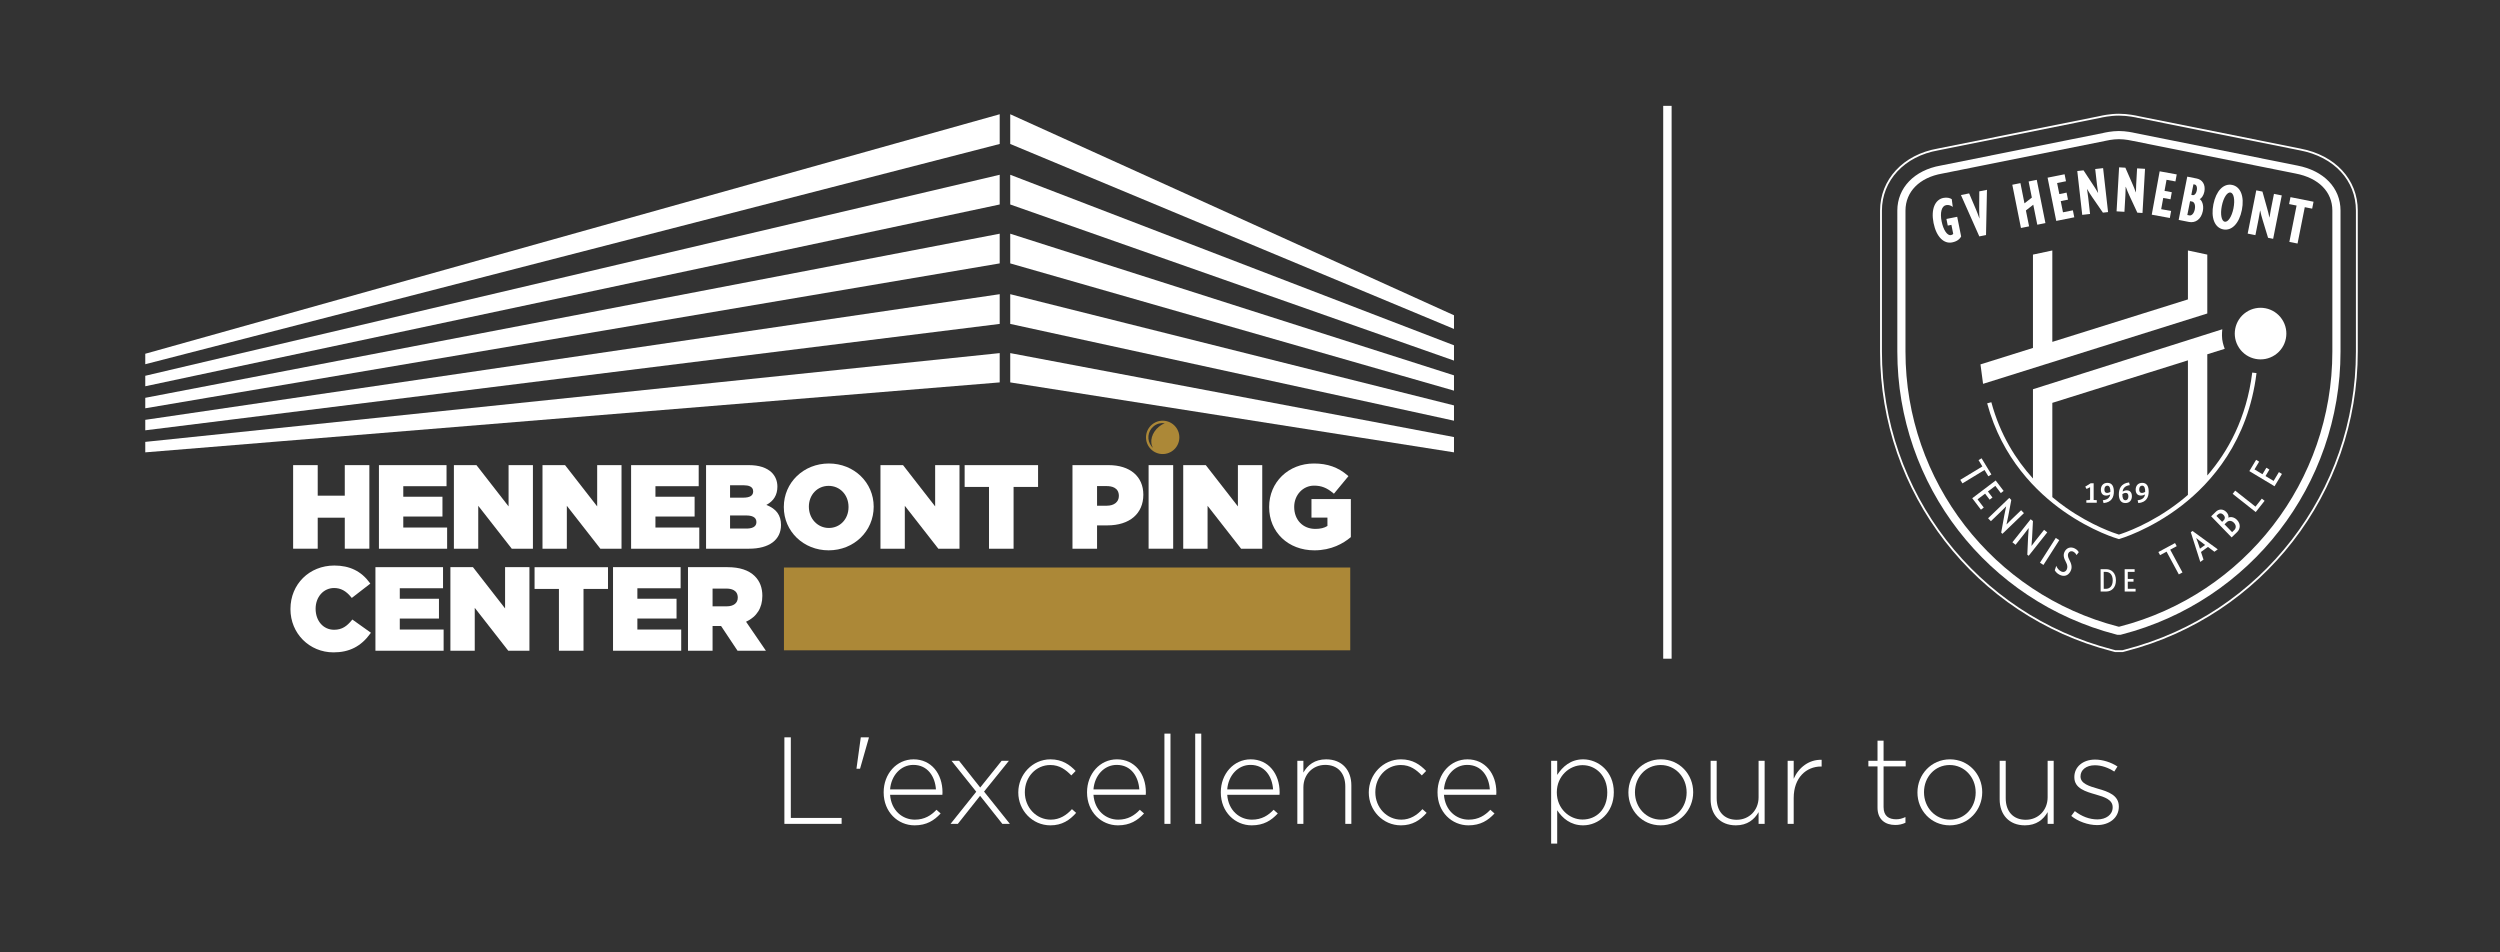 <?xml version="1.0" encoding="UTF-8" standalone="no"?>
<svg
   xmlns:dc="http://purl.org/dc/elements/1.1/"
   xmlns:cc="http://creativecommons.org/ns#"
   xmlns:rdf="http://www.w3.org/1999/02/22-rdf-syntax-ns#"
   xmlns:svg="http://www.w3.org/2000/svg"
   xmlns="http://www.w3.org/2000/svg"
   viewBox="0 0 793.701 302.363"
   height="302.363"
   width="793.701"
   xml:space="preserve"
   id="svg2"
   version="1.1"><rect x="0" y="0" width="793.701" height="302.363" fill="#333333" stroke="none"/><defs
     id="defs6"><clipPath
       id="clipPath38"
       clipPathUnits="userSpaceOnUse"><path
         id="path36"
         d="M 0,226.772 H 595.276 V 0 H 0 Z" /></clipPath></defs><g
     transform="matrix(1.333,0,0,-1.333,0,302.363)"
     id="g10"><g
       transform="translate(75.669,103.531)"
       id="g12"><path
         id="path14"
         style="fill:#fff;fill-opacity:1;fill-rule:nonzero;stroke:none"
         d="m 0,0 h 6.447 v -7.386 h 5.854 V 12.518 H 6.447 V 5.244 H 0 v 7.274 H -5.854 V -7.386 H 0 Z" /></g><g
       transform="translate(96.05,103.808)"
       id="g16"><path
         id="path18"
         style="fill:#fff;fill-opacity:1;fill-rule:nonzero;stroke:none"
         d="M 0,0 H 9.33 V 4.716 H 0 V 7.22 h 10.301 v 5.021 h -16.1 V -7.664 h 16.24 v 5.05 L 0,-2.614 Z" /></g><g
       transform="translate(121.127,106.222)"
       id="g20"><path
         id="path22"
         style="fill:#fff;fill-opacity:1;fill-rule:nonzero;stroke:none"
         d="m 0,0 -7.649,9.827 h -5.374 v -19.905 h 5.799 V 0.141 l 7.912,-10.129 0.07,-0.09 H 5.799 V 9.827 H 0 Z" /></g><g
       transform="translate(135.004,106.362)"
       id="g24"><path
         id="path26"
         style="fill:#fff;fill-opacity:1;fill-rule:nonzero;stroke:none"
         d="m 0,0 7.913,-10.129 0.07,-0.089 h 5.041 V 9.686 H 7.225 V -0.141 L -0.424,9.686 H -5.799 V -10.218 H 0 Z" /></g><g
       transform="translate(166.548,101.194)"
       id="g28"><path
         id="path30"
         style="fill:#fff;fill-opacity:1;fill-rule:nonzero;stroke:none"
         d="m 0,0 h -10.441 v 2.614 h 9.33 V 7.33 h -9.33 v 2.504 h 10.302 v 5.021 h -16.1 V -5.05 L 0,-5.05 Z" /></g><g
       id="g32"><g
         clip-path="url(#clipPath38)"
         id="g34"><g
           transform="translate(173.878,104.058)"
           id="g40"><path
             id="path42"
             style="fill:#fff;fill-opacity:1;fill-rule:nonzero;stroke:none"
             d="M 0,0 H 3.876 C 4.973,0 6.28,-0.263 6.28,-1.571 6.28,-2.846 5.003,-3.114 3.931,-3.114 H 0 Z m 5.503,5.704 c 0,-0.969 -0.791,-1.46 -2.349,-1.46 H 0 v 2.947 h 3.292 c 1.009,0 2.211,-0.248 2.211,-1.432 z m 3.142,-3.19 c 1.745,0.927 2.628,2.376 2.628,4.356 0,1.305 -0.442,2.424 -1.32,3.333 -1.215,1.186 -3.055,1.788 -5.466,1.788 H -5.716 V -7.914 H 4.542 c 4.753,0 7.592,2.091 7.592,5.649 0,2.321 -1.112,3.851 -3.489,4.779" /></g><g
           transform="translate(197.356,111.111)"
           id="g44"><path
             id="path46"
             style="fill:#fff;fill-opacity:1;fill-rule:nonzero;stroke:none"
             d="m 0,0 c 2.701,0 4.737,-2.155 4.737,-5.014 v -0.055 c 0,-2.828 -2.012,-4.959 -4.681,-4.959 -2.672,0 -4.765,2.203 -4.765,5.07 C -4.709,-2.131 -2.684,0 0,0 m 0.056,5.327 c -6.017,0 -10.73,-4.542 -10.73,-10.341 v -0.055 c 0,-5.768 4.688,-10.286 10.674,-10.286 6.017,0 10.73,4.542 10.73,10.397 0,5.767 -4.689,10.285 -10.674,10.285" /></g><g
           transform="translate(222.723,106.222)"
           id="g48"><path
             id="path50"
             style="fill:#fff;fill-opacity:1;fill-rule:nonzero;stroke:none"
             d="m 0,0 -7.649,9.827 h -5.374 v -19.905 h 5.799 V 0.141 l 7.912,-10.129 0.07,-0.09 H 5.799 V 9.827 H 0 Z" /></g><g
           transform="translate(229.747,110.862)"
           id="g52"><path
             id="path54"
             style="fill:#fff;fill-opacity:1;fill-rule:nonzero;stroke:none"
             d="m 0,0 h 5.803 v -14.717 h 5.855 V 0 h 5.831 V 5.187 H 0 Z" /></g><g
           transform="translate(261.285,111.056)"
           id="g56"><path
             id="path58"
             style="fill:#fff;fill-opacity:1;fill-rule:nonzero;stroke:none"
             d="m 0,0 h 2.321 c 1.074,0 2.876,-0.298 2.876,-2.349 0,-1.41 -1.118,-2.321 -2.849,-2.321 H 0 Z M 2.737,4.993 H -5.854 V -14.912 H 0 v 5.554 h 2.46 c 5.282,0 8.563,2.781 8.563,7.314 0,4.34 -3.174,7.037 -8.286,7.037" /></g><path
           id="path60"
           style="fill:#fff;fill-opacity:1;fill-rule:nonzero;stroke:none"
           d="m 273.561,96.144 h 5.854 v 19.905 h -5.854 z" /><g
           transform="translate(294.831,106.222)"
           id="g62"><path
             id="path64"
             style="fill:#fff;fill-opacity:1;fill-rule:nonzero;stroke:none"
             d="m 0,0 -7.649,9.827 h -5.374 v -19.905 h 5.799 V 0.141 l 7.912,-10.129 0.07,-0.09 H 5.799 V 9.827 H 0 Z" /></g><g
           transform="translate(312.352,107.969)"
           id="g66"><path
             id="path68"
             style="fill:#fff;fill-opacity:1;fill-rule:nonzero;stroke:none"
             d="M 0,0 V -4.41 H 3.803 V -6.411 C 3.061,-6.88 2.118,-7.108 0.927,-7.108 c -2.968,0 -5.042,2.13 -5.042,5.236 0,2.843 2.08,5.069 4.737,5.069 1.724,0 3.04,-0.515 4.542,-1.778 L 5.345,1.268 8.806,5.458 8.633,5.607 C 6.376,7.559 3.823,8.468 0.594,8.468 -5.491,8.468 -10.08,4.023 -10.08,-1.872 v -0.056 c 0,-5.96 4.536,-10.286 10.786,-10.286 4.06,0 6.913,1.676 8.59,3.082 l 0.084,0.07 V 0 Z" /></g><g
           transform="translate(83.78,79.112)"
           id="g70"><path
             id="path72"
             style="fill:#fff;fill-opacity:1;fill-rule:nonzero;stroke:none"
             d="m 0,0 c -1.124,-1.366 -2.27,-2.275 -4.207,-2.275 -2.551,0 -4.403,2.085 -4.403,5.014 0,2.811 1.893,4.931 4.403,4.931 1.576,0 2.831,-0.676 4.068,-2.192 L 0.005,5.302 4.418,8.718 4.284,8.902 c -2.022,2.774 -4.782,4.122 -8.435,4.122 -5.958,0 -10.452,-4.445 -10.452,-10.341 V 2.628 c 0,-5.768 4.505,-10.286 10.257,-10.286 3.766,0 6.552,1.425 8.769,4.484 l 0.139,0.191 -4.423,3.151 z" /></g><g
           transform="translate(95.216,79.507)"
           id="g74"><path
             id="path76"
             style="fill:#fff;fill-opacity:1;fill-rule:nonzero;stroke:none"
             d="M 0,0 H 9.33 V 4.716 H 0 V 7.22 h 10.301 v 5.021 h -16.1 V -7.663 h 16.24 v 5.049 H 0 Z" /></g><g
           transform="translate(120.294,81.921)"
           id="g78"><path
             id="path80"
             style="fill:#fff;fill-opacity:1;fill-rule:nonzero;stroke:none"
             d="m 0,0 -7.649,9.827 h -5.374 v -19.905 h 5.799 V 0.141 l 7.912,-10.129 0.07,-0.09 H 5.799 V 9.827 H 0 Z" /></g><g
           transform="translate(127.318,86.56)"
           id="g82"><path
             id="path84"
             style="fill:#fff;fill-opacity:1;fill-rule:nonzero;stroke:none"
             d="m 0,0 h 5.803 v -14.717 h 5.855 V 0 h 5.831 V 5.187 H 0 Z" /></g><g
           transform="translate(151.803,79.507)"
           id="g86"><path
             id="path88"
             style="fill:#fff;fill-opacity:1;fill-rule:nonzero;stroke:none"
             d="M 0,0 H 9.33 V 4.716 H 0 V 7.22 h 10.302 v 5.021 H -5.799 V -7.663 h 16.24 v 5.049 H 0 Z" /></g><g
           transform="translate(169.713,86.644)"
           id="g90"><path
             id="path92"
             style="fill:#fff;fill-opacity:1;fill-rule:nonzero;stroke:none"
             d="m 0,0 h 3.321 c 1.001,0 2.681,-0.273 2.681,-2.154 0,-1.297 -0.992,-2.071 -2.654,-2.071 H 0 Z m 11.856,-1.738 c 0,1.952 -0.585,3.486 -1.789,4.692 C 8.639,4.38 6.453,5.104 3.571,5.104 H -5.854 V -14.8 H 0 v 5.886 H 2.029 L 5.945,-14.8 h 6.759 l -4.728,6.909 c 2.54,1.178 3.88,3.282 3.88,6.153" /></g><path
           id="path94"
           style="fill:#ac8837;fill-opacity:1;fill-rule:nonzero;stroke:none"
           d="M 321.589,91.661 H 186.712 V 71.947 h 134.877 z" /><g
           transform="translate(238.097,142.731)"
           id="g96"><path
             id="path98"
             style="fill:#fff;fill-opacity:1;fill-rule:nonzero;stroke:none"
             d="m 0,0 -203.498,-21.143 v -2.494 L 0,-6.978 Z" /></g><g
           transform="translate(238.097,156.762)"
           id="g100"><path
             id="path102"
             style="fill:#fff;fill-opacity:1;fill-rule:nonzero;stroke:none"
             d="m 0,0 -203.498,-29.927 v -2.494 L 0,-7.078 Z" /></g><g
           transform="translate(238.097,171.174)"
           id="g104"><path
             id="path106"
             style="fill:#fff;fill-opacity:1;fill-rule:nonzero;stroke:none"
             d="m 0,0 -203.498,-39.093 v -2.494 L 0,-7.078 Z" /></g><g
           transform="translate(238.097,185.206)"
           id="g108"><path
             id="path110"
             style="fill:#fff;fill-opacity:1;fill-rule:nonzero;stroke:none"
             d="m 0,0 -203.498,-47.877 v -2.495 L 0,-7.078 Z" /></g><g
           transform="translate(238.097,199.619)"
           id="g112"><path
             id="path114"
             style="fill:#fff;fill-opacity:1;fill-rule:nonzero;stroke:none"
             d="m 0,0 -203.498,-57.043 v -2.495 L 0,-7.078 Z" /></g><g
           transform="translate(240.607,142.73)"
           id="g116"><path
             id="path118"
             style="fill:#fff;fill-opacity:1;fill-rule:nonzero;stroke:none"
             d="m 0,0 105.69,-19.997 v -3.64 L 0,-6.978 Z" /></g><g
           transform="translate(240.607,156.761)"
           id="g120"><path
             id="path122"
             style="fill:#fff;fill-opacity:1;fill-rule:nonzero;stroke:none"
             d="M 0,0 105.69,-26.489 V -30.13 L 0,-7.078 Z" /></g><g
           transform="translate(240.607,171.174)"
           id="g124"><path
             id="path126"
             style="fill:#fff;fill-opacity:1;fill-rule:nonzero;stroke:none"
             d="m 0,0 105.69,-33.746 v -3.64 L 0,-7.078 Z" /></g><g
           transform="translate(240.607,185.206)"
           id="g128"><path
             id="path130"
             style="fill:#fff;fill-opacity:1;fill-rule:nonzero;stroke:none"
             d="m 0,0 105.69,-40.62 v -3.641 L 0,-7.078 Z" /></g><g
           transform="translate(240.607,199.618)"
           id="g132"><path
             id="path134"
             style="fill:#fff;fill-opacity:1;fill-rule:nonzero;stroke:none"
             d="m 0,0 105.69,-47.877 v -3.258 L 0,-7.078 Z" /></g><g
           transform="translate(276.059,125.234)"
           id="g136"><path
             id="path138"
             style="fill:#ac8837;fill-opacity:1;fill-rule:nonzero;stroke:none"
             d="m 0,0 c -1.746,-1.411 -2.342,-3.612 -1.44,-5.089 -0.125,0.114 -0.246,0.236 -0.356,0.372 -1.183,1.464 -0.955,3.611 0.509,4.794 0.769,0.622 1.725,0.85 2.632,0.719 C 0.88,0.606 0.424,0.343 0,0 m -1.641,0.515 c -1.706,-1.379 -1.971,-3.88 -0.592,-5.586 1.379,-1.706 3.879,-1.971 5.585,-0.592 1.706,1.379 1.972,3.879 0.593,5.585 -1.379,1.706 -3.88,1.972 -5.586,0.593" /></g><path
           id="path140"
           style="fill:#fff;fill-opacity:1;fill-rule:nonzero;stroke:none"
           d="m 398.127,69.946 h -2 v 131.672 h 2 z" /><g
           transform="translate(186.817,51.219)"
           id="g142"><path
             id="path144"
             style="fill:#fff;fill-opacity:1;fill-rule:nonzero;stroke:none"
             d="m 0,0 h 1.531 v -19.196 h 12.1 v -1.413 H 0 Z" /></g><g
           transform="translate(205.013,51.219)"
           id="g146"><path
             id="path148"
             style="fill:#fff;fill-opacity:1;fill-rule:nonzero;stroke:none"
             d="M 0,0 H 1.914 V -0.147 L -0.177,-7.478 H -1.03 Z" /></g><g
           transform="translate(222.914,38.825)"
           id="g150"><path
             id="path152"
             style="fill:#fff;fill-opacity:1;fill-rule:nonzero;stroke:none"
             d="m 0,0 c -0.206,3.032 -1.943,5.829 -5.388,5.829 -2.973,0 -5.269,-2.502 -5.534,-5.829 z m -12.453,-0.736 v 0.059 c 0,4.357 3.062,7.831 7.124,7.831 4.21,0 6.89,-3.415 6.89,-7.86 0,-0.265 0,-0.354 -0.03,-0.589 h -12.453 c 0.265,-3.74 2.944,-5.918 5.888,-5.918 2.326,0 3.915,1.031 5.152,2.355 l 1.001,-0.883 c -1.531,-1.648 -3.327,-2.826 -6.212,-2.826 -3.945,0 -7.36,3.15 -7.36,7.831" /></g><g
           transform="translate(233.457,39.266)"
           id="g154"><path
             id="path156"
             style="fill:#fff;fill-opacity:1;fill-rule:nonzero;stroke:none"
             d="M 0,0 5.093,6.359 H 6.83 L 0.913,-0.971 7.065,-8.656 H 5.27 l -5.299,6.683 -5.3,-6.683 h -1.737 l 6.124,7.655 -5.888,7.36 h 1.795 z" /></g><g
           transform="translate(242.527,38.059)"
           id="g158"><path
             id="path160"
             style="fill:#fff;fill-opacity:1;fill-rule:nonzero;stroke:none"
             d="m 0,0 v 0.059 c 0,4.21 3.356,7.86 7.654,7.86 2.827,0 4.593,-1.295 6.006,-2.767 L 12.63,4.092 C 11.334,5.417 9.863,6.566 7.625,6.566 4.21,6.566 1.56,3.709 1.56,0.118 V 0.059 c 0,-3.622 2.738,-6.506 6.183,-6.506 2.12,0 3.768,1.088 5.034,2.502 l 1.001,-0.883 C 12.247,-6.566 10.422,-7.802 7.654,-7.802 3.327,-7.802 0,-4.21 0,0" /></g><g
           transform="translate(271.352,38.825)"
           id="g162"><path
             id="path164"
             style="fill:#fff;fill-opacity:1;fill-rule:nonzero;stroke:none"
             d="m 0,0 c -0.206,3.032 -1.943,5.829 -5.388,5.829 -2.973,0 -5.269,-2.502 -5.534,-5.829 z m -12.453,-0.736 v 0.059 c 0,4.357 3.062,7.831 7.124,7.831 4.21,0 6.89,-3.415 6.89,-7.86 0,-0.265 0,-0.354 -0.03,-0.589 h -12.453 c 0.265,-3.74 2.944,-5.918 5.888,-5.918 2.326,0 3.915,1.031 5.152,2.355 l 1.001,-0.883 c -1.531,-1.648 -3.327,-2.826 -6.212,-2.826 -3.945,0 -7.36,3.15 -7.36,7.831" /></g><path
           id="path166"
           style="fill:#fff;fill-opacity:1;fill-rule:nonzero;stroke:none"
           d="m 277.331,52.102 h 1.443 V 30.61 h -1.443 z" /><path
           id="path168"
           style="fill:#fff;fill-opacity:1;fill-rule:nonzero;stroke:none"
           d="m 284.662,52.102 h 1.443 V 30.61 h -1.443 z" /><g
           transform="translate(303.211,38.825)"
           id="g170"><path
             id="path172"
             style="fill:#fff;fill-opacity:1;fill-rule:nonzero;stroke:none"
             d="m 0,0 c -0.206,3.032 -1.943,5.829 -5.388,5.829 -2.973,0 -5.269,-2.502 -5.534,-5.829 z m -12.453,-0.736 v 0.059 c 0,4.357 3.062,7.831 7.124,7.831 4.21,0 6.89,-3.415 6.89,-7.86 0,-0.265 0,-0.354 -0.03,-0.589 h -12.453 c 0.265,-3.74 2.944,-5.918 5.888,-5.918 2.326,0 3.915,1.031 5.152,2.355 l 1.001,-0.883 c -1.531,-1.648 -3.327,-2.826 -6.212,-2.826 -3.945,0 -7.36,3.15 -7.36,7.831" /></g><g
           transform="translate(308.985,45.625)"
           id="g174"><path
             id="path176"
             style="fill:#fff;fill-opacity:1;fill-rule:nonzero;stroke:none"
             d="m 0,0 h 1.443 v -2.796 c 1,1.766 2.679,3.149 5.417,3.149 3.797,0 6.005,-2.59 6.005,-6.182 v -9.186 h -1.442 v 8.921 c 0,3.091 -1.737,5.123 -4.769,5.123 -2.945,0 -5.211,-2.238 -5.211,-5.359 v -8.685 H 0 Z" /></g><g
           transform="translate(326.003,38.059)"
           id="g178"><path
             id="path180"
             style="fill:#fff;fill-opacity:1;fill-rule:nonzero;stroke:none"
             d="m 0,0 v 0.059 c 0,4.21 3.356,7.86 7.655,7.86 2.826,0 4.593,-1.295 6.006,-2.767 L 12.63,4.092 C 11.335,5.417 9.863,6.566 7.625,6.566 4.21,6.566 1.56,3.709 1.56,0.118 V 0.059 c 0,-3.622 2.738,-6.506 6.183,-6.506 2.12,0 3.768,1.088 5.034,2.502 l 1.002,-0.883 C 12.248,-6.566 10.423,-7.802 7.655,-7.802 3.327,-7.802 0,-4.21 0,0" /></g><g
           transform="translate(354.828,38.825)"
           id="g182"><path
             id="path184"
             style="fill:#fff;fill-opacity:1;fill-rule:nonzero;stroke:none"
             d="m 0,0 c -0.206,3.032 -1.943,5.829 -5.388,5.829 -2.973,0 -5.269,-2.502 -5.534,-5.829 z m -12.453,-0.736 v 0.059 c 0,4.357 3.062,7.831 7.124,7.831 4.21,0 6.89,-3.415 6.89,-7.86 0,-0.265 0,-0.354 -0.03,-0.589 h -12.453 c 0.265,-3.74 2.944,-5.918 5.888,-5.918 2.326,0 3.915,1.031 5.152,2.355 l 1.001,-0.883 c -1.531,-1.648 -3.327,-2.826 -6.212,-2.826 -3.945,0 -7.36,3.15 -7.36,7.831" /></g><g
           transform="translate(382.801,38.059)"
           id="g186"><path
             id="path188"
             style="fill:#fff;fill-opacity:1;fill-rule:nonzero;stroke:none"
             d="m 0,0 v 0.059 c 0,3.945 -2.738,6.477 -5.888,6.477 -3.121,0 -6.124,-2.62 -6.124,-6.448 V 0.029 c 0,-3.856 3.003,-6.447 6.124,-6.447 C -2.62,-6.418 0,-4.033 0,0 m -13.366,7.566 h 1.443 V 4.21 c 1.295,1.972 3.208,3.709 6.182,3.709 3.621,0 7.301,-2.914 7.301,-7.801 V 0.059 c 0,-4.887 -3.68,-7.861 -7.301,-7.861 -3.003,0 -4.946,1.708 -6.182,3.592 v -7.949 h -1.443 z" /></g><g
           transform="translate(401.704,38.059)"
           id="g190"><path
             id="path192"
             style="fill:#fff;fill-opacity:1;fill-rule:nonzero;stroke:none"
             d="m 0,0 v 0.059 c 0,3.621 -2.709,6.507 -6.182,6.507 -3.563,0 -6.124,-2.915 -6.124,-6.448 V 0.059 c 0,-3.622 2.708,-6.506 6.182,-6.506 C -2.561,-6.447 0,-3.533 0,0 m -13.867,0 v 0.059 c 0,4.21 3.268,7.86 7.743,7.86 4.446,0 7.684,-3.591 7.684,-7.801 V 0.059 c 0,-4.21 -3.268,-7.861 -7.742,-7.861 -4.446,0 -7.685,3.592 -7.685,7.802" /></g><g
           transform="translate(407.419,36.44)"
           id="g194"><path
             id="path196"
             style="fill:#fff;fill-opacity:1;fill-rule:nonzero;stroke:none"
             d="m 0,0 v 9.185 h 1.442 v -8.92 c 0,-3.091 1.738,-5.123 4.77,-5.123 2.943,0 5.211,2.238 5.211,5.359 v 8.684 h 1.442 V -5.829 h -1.442 v 2.797 C 10.422,-4.799 8.744,-6.182 6.006,-6.182 2.208,-6.182 0,-3.592 0,0" /></g><g
           transform="translate(425.762,45.625)"
           id="g198"><path
             id="path200"
             style="fill:#fff;fill-opacity:1;fill-rule:nonzero;stroke:none"
             d="m 0,0 h 1.443 v -4.269 c 1.177,2.68 3.68,4.622 6.654,4.505 v -1.59 H 7.949 c -3.474,0 -6.506,-2.62 -6.506,-7.507 v -6.154 H 0 Z" /></g><g
           transform="translate(447.168,34.467)"
           id="g202"><path
             id="path204"
             style="fill:#fff;fill-opacity:1;fill-rule:nonzero;stroke:none"
             d="m 0,0 v 9.833 h -2.178 v 1.325 H 0 v 4.799 h 1.443 v -4.799 h 5.27 V 9.833 H 1.443 V 0.147 c 0,-2.149 1.266,-2.914 3.003,-2.914 0.736,0 1.354,0.147 2.208,0.53 V -3.592 C 5.888,-3.945 5.152,-4.122 4.21,-4.122 1.884,-4.122 0,-2.856 0,0" /></g><g
           transform="translate(470.546,38.059)"
           id="g206"><path
             id="path208"
             style="fill:#fff;fill-opacity:1;fill-rule:nonzero;stroke:none"
             d="m 0,0 v 0.059 c 0,3.621 -2.709,6.507 -6.182,6.507 -3.563,0 -6.124,-2.915 -6.124,-6.448 V 0.059 c 0,-3.622 2.708,-6.506 6.182,-6.506 C -2.561,-6.447 0,-3.533 0,0 m -13.867,0 v 0.059 c 0,4.21 3.268,7.86 7.743,7.86 4.446,0 7.684,-3.591 7.684,-7.801 V 0.059 c 0,-4.21 -3.268,-7.861 -7.742,-7.861 -4.446,0 -7.685,3.592 -7.685,7.802" /></g><g
           transform="translate(476.261,36.44)"
           id="g210"><path
             id="path212"
             style="fill:#fff;fill-opacity:1;fill-rule:nonzero;stroke:none"
             d="m 0,0 v 9.185 h 1.442 v -8.92 c 0,-3.091 1.738,-5.123 4.77,-5.123 2.943,0 5.211,2.238 5.211,5.359 v 8.684 h 1.442 V -5.829 h -1.442 v 2.797 C 10.422,-4.799 8.744,-6.182 6.006,-6.182 2.208,-6.182 0,-3.592 0,0" /></g><g
           transform="translate(493.309,32.495)"
           id="g214"><path
             id="path216"
             style="fill:#fff;fill-opacity:1;fill-rule:nonzero;stroke:none"
             d="m 0,0 0.854,1.148 c 1.648,-1.266 3.473,-1.973 5.388,-1.973 2.03,0 3.621,1.119 3.621,2.857 V 2.09 C 9.863,3.857 7.978,4.505 5.888,5.093 3.444,5.8 0.736,6.536 0.736,9.215 v 0.059 c 0,2.414 2.031,4.151 4.946,4.151 1.796,0 3.827,-0.648 5.328,-1.648 L 10.245,10.569 C 8.861,11.482 7.213,12.071 5.623,12.071 3.562,12.071 2.208,10.952 2.208,9.45 V 9.392 C 2.208,7.713 4.239,7.095 6.388,6.477 8.803,5.8 11.334,4.916 11.334,2.267 V 2.208 c 0,-2.679 -2.296,-4.386 -5.181,-4.386 C 3.974,-2.178 1.589,-1.295 0,0" /></g><g
           transform="translate(521.098,167.174)"
           id="g218"><path
             id="path220"
             style="fill:#fff;fill-opacity:1;fill-rule:nonzero;stroke:none"
             d="M 0,0 V -11.654 L -32.296,-21.77 V 0 l -4.612,-0.982 v -22.232 l -12.5,-3.916 0.616,-4.634 53.405,16.755 v 14.027 z" /></g><g
           transform="translate(519.076,107.297)"
           id="g222"><path
             id="path224"
             style="fill:#fff;fill-opacity:1;fill-rule:nonzero;stroke:none"
             d="m 0,0 c -6.847,-5.323 -13.384,-7.475 -14.413,-7.793 -0.941,0.289 -6.484,2.103 -12.643,6.445 -1.03,0.726 -2.113,1.552 -3.218,2.48 V 23.584 L 2.022,33.708 V 1.665 C 1.337,1.068 0.66,0.513 0,0 M 17.337,30.796 C 15.993,19.897 11.521,11.927 6.635,6.285 v 28.869 l 4.149,1.301 c 0,0 -0.458,1.146 -0.596,2.26 -0.138,1.114 0.02,2.396 0.02,2.396 L -34.886,26.828 V 23.036 22.138 5.57 c -4.039,4.46 -7.828,10.41 -9.913,18.165 l -0.992,-0.267 c 3.53,-13.133 11.832,-21.213 18.175,-25.678 6.869,-4.836 12.814,-6.543 13.064,-6.613 l 0.14,-0.04 0.139,0.04 c 0.072,0.02 7.293,2.105 14.871,7.987 6.999,5.431 15.762,15.307 17.759,31.507 z" /></g><g
           transform="translate(503.819,71.97)"
           id="g226"><path
             id="path228"
             style="fill:#fff;fill-opacity:1;fill-rule:nonzero;stroke:none"
             d="m 0,0 h 1.685 l 0.737,0.194 c 32.306,8.35 54.867,37.513 54.867,70.919 v 33.596 c 0,7.153 -5.202,12.774 -13.252,14.319 L 5.46,126.759 c -0.566,0.133 -2.552,0.562 -4.616,0.562 -2.139,0 -4.118,-0.453 -4.494,-0.544 l -38.57,-7.734 c -8.006,-1.395 -13.381,-7.161 -13.381,-14.351 V 71.113 c 0,-33.406 22.556,-62.568 54.852,-70.916 z m 1.743,-0.444 -1.828,0.007 -0.776,0.204 c -32.491,8.399 -55.184,37.738 -55.184,71.346 v 33.579 c 0,7.413 5.523,13.356 13.743,14.788 l 38.557,7.731 c 0.375,0.091 2.4,0.554 4.589,0.554 2.111,0 4.14,-0.438 4.711,-0.572 l 38.568,-7.729 c 8.267,-1.587 13.61,-7.379 13.61,-14.755 V 71.113 C 57.733,37.505 35.035,8.165 2.534,-0.236 Z" /></g><g
           transform="translate(497.797,110.799)"
           id="g230"><path
             id="path232"
             style="fill:#fff;fill-opacity:1;fill-rule:nonzero;stroke:none"
             d="m 0,0 -0.839,-0.43 -0.314,0.553 1.3,0.813 H 0.848 V -3.052 L 1.59,-3.09 v -0.612 h -2.484 v 0.593 l 0.686,0.043 C -0.071,-3.06 0,-3.01 0,-2.83 Z" /></g><g
           transform="translate(501.826,109.426)"
           id="g234"><path
             id="path236"
             style="fill:#fff;fill-opacity:1;fill-rule:nonzero;stroke:none"
             d="M 0,0 C 0.266,0 0.637,0.127 0.801,0.265 0.821,1.091 0.637,1.733 0.081,1.733 -0.341,1.733 -0.625,1.402 -0.625,0.796 -0.625,0.301 -0.405,0 0,0 m -0.999,-1.743 c 1.107,0.128 1.65,0.588 1.755,1.39 -0.27,-0.178 -0.62,-0.276 -0.983,-0.276 -0.793,0 -1.233,0.539 -1.233,1.398 0,0.916 0.528,1.634 1.568,1.634 1.13,0 1.528,-0.901 1.528,-2.068 0,-1.327 -0.527,-2.576 -2.46,-2.751 z" /></g><g
           transform="translate(506.282,109.437)"
           id="g238"><path
             id="path240"
             style="fill:#fff;fill-opacity:1;fill-rule:nonzero;stroke:none"
             d="m 0,0 c -0.257,0 -0.629,-0.141 -0.793,-0.281 -0.028,-0.833 0.164,-1.473 0.738,-1.473 0.4,0 0.691,0.337 0.691,0.934 C 0.636,-0.258 0.406,0 0,0 M 0.968,1.843 C -0.164,1.701 -0.634,1.116 -0.741,0.317 c 0.262,0.173 0.657,0.297 0.971,0.297 0.791,0 1.242,-0.539 1.242,-1.4 0,-0.918 -0.513,-1.631 -1.556,-1.631 -1.128,0 -1.552,0.892 -1.552,2.066 0,1.325 0.508,2.628 2.433,2.844 z" /></g><g
           transform="translate(510.116,109.426)"
           id="g242"><path
             id="path244"
             style="fill:#fff;fill-opacity:1;fill-rule:nonzero;stroke:none"
             d="M 0,0 C 0.264,0 0.636,0.127 0.8,0.265 0.821,1.091 0.636,1.733 0.081,1.733 -0.342,1.733 -0.626,1.402 -0.626,0.796 -0.626,0.301 -0.405,0 0,0 m -1,-1.743 c 1.107,0.128 1.651,0.588 1.758,1.39 -0.27,-0.178 -0.622,-0.276 -0.985,-0.276 -0.796,0 -1.238,0.539 -1.238,1.398 0,0.916 0.528,1.634 1.572,1.634 1.127,0 1.528,-0.901 1.528,-2.068 0,-1.327 -0.529,-2.576 -2.466,-2.751 z" /></g><g
           transform="translate(464.934,169.094)"
           id="g246"><path
             id="path248"
             style="fill:#fff;fill-opacity:1;fill-rule:nonzero;stroke:none"
             d="m 0,0 c -1.937,-0.388 -3.749,1.28 -4.419,4.621 -0.669,3.342 0.392,5.587 2.345,5.978 0.84,0.168 1.599,-0.016 1.993,-0.306 L 0.155,8.443 C -0.191,8.743 -0.782,9.011 -1.427,8.882 -2.541,8.658 -2.905,7.041 -2.494,4.991 -2.087,2.957 -1.153,1.565 -0.281,1.74 -0.023,1.792 0.145,1.876 0.264,2.034 L -0.166,4.181 -1.038,4.006 -1.355,5.589 1.212,6.102 2.15,1.422 C 1.811,0.766 1.146,0.23 0,0" /></g><g
           transform="translate(473.01,170.847)"
           id="g250"><path
             id="path252"
             style="fill:#fff;fill-opacity:1;fill-rule:nonzero;stroke:none"
             d="m 0,0 -1.598,-0.321 -4.375,9.853 1.953,0.391 1.684,-3.961 c 0.232,-0.574 0.533,-1.32 0.75,-1.982 l 0.032,0.006 c -0.04,0.698 -0.082,1.495 -0.072,2.119 l 0.027,4.304 1.824,0.365 z" /></g><g
           transform="translate(489.736,174.214)"
           id="g254"><path
             id="path256"
             style="fill:#fff;fill-opacity:1;fill-rule:nonzero;stroke:none"
             d="M 0,0 -2.064,10.299 1.988,11.11 2.321,9.448 0.206,9.024 0.734,6.393 2.461,6.739 2.798,5.061 1.07,4.714 1.604,2.051 3.961,2.523 4.294,0.861 Z" /></g><g
           transform="translate(500.851,176.18)"
           id="g258"><path
             id="path260"
             style="fill:#fff;fill-opacity:1;fill-rule:nonzero;stroke:none"
             d="M 0,0 -2.555,3.704 C -2.932,4.257 -3.412,4.998 -3.746,5.607 L -3.779,5.603 c 0.11,-0.684 0.209,-1.418 0.272,-1.974 l 0.445,-3.941 -1.865,-0.211 -1.177,10.435 1.489,0.168 2.339,-3.562 C -1.937,6.009 -1.472,5.266 -1.178,4.72 l 0.031,0.02 c -0.1,0.585 -0.201,1.336 -0.261,1.875 l -0.427,3.778 1.881,0.212 1.18,-10.467 z" /></g><g
           transform="translate(509.048,176.176)"
           id="g262"><path
             id="path264"
             style="fill:#fff;fill-opacity:1;fill-rule:nonzero;stroke:none"
             d="m 0,0 -1.893,4.081 c -0.279,0.61 -0.628,1.421 -0.855,2.077 L -2.78,6.159 C -2.787,5.468 -2.813,4.727 -2.845,4.168 l -0.226,-3.96 -1.873,0.107 0.599,10.484 1.495,-0.086 1.706,-3.905 C -0.896,6.25 -0.563,5.439 -0.366,4.851 l 0.034,0.014 c 0.001,0.594 0.028,1.351 0.059,1.893 l 0.217,3.796 1.889,-0.108 -0.601,-10.517 z" /></g><g
           transform="translate(512.482,175.697)"
           id="g266"><path
             id="path268"
             style="fill:#fff;fill-opacity:1;fill-rule:nonzero;stroke:none"
             d="M 0,0 1.884,10.331 5.948,9.59 5.644,7.922 3.523,8.309 3.042,5.67 4.774,5.353 4.467,3.669 2.734,3.985 2.247,1.313 4.611,0.882 4.307,-0.786 Z" /></g><g
           transform="translate(522.748,182.872)"
           id="g270"><path
             id="path272"
             style="fill:#fff;fill-opacity:1;fill-rule:nonzero;stroke:none"
             d="m 0,0 -0.339,0.067 -0.502,-2.519 0.34,-0.067 C -0.178,-2.584 0.29,-2.257 0.456,-1.417 0.627,-0.562 0.323,-0.064 0,0 m -0.638,-4.054 -0.501,0.1 -0.655,-3.295 0.502,-0.099 c 0.468,-0.093 1.061,0.359 1.276,1.442 0.219,1.097 -0.153,1.759 -0.622,1.852 m -0.779,-4.848 -2.438,0.485 2.047,10.304 2.261,-0.45 C 1.745,1.181 2.606,0.02 2.262,-1.709 2.102,-2.516 1.609,-3.308 1.144,-3.451 1.654,-3.753 2.192,-4.851 1.903,-6.305 1.515,-8.259 0.15,-9.213 -1.417,-8.902" /></g><g
           transform="translate(531.249,180.981)"
           id="g274"><path
             id="path276"
             style="fill:#fff;fill-opacity:1;fill-rule:nonzero;stroke:none"
             d="m 0,0 c -0.759,0.151 -1.675,-1.161 -2.082,-3.213 -0.405,-2.035 -0.06,-3.597 0.699,-3.748 0.759,-0.15 1.674,1.162 2.079,3.197 C 1.104,-1.713 0.759,-0.151 0,0 m -1.746,-8.786 c -2.051,0.408 -2.971,2.79 -2.339,5.972 0.633,3.181 2.394,5.03 4.444,4.623 2.052,-0.408 2.972,-2.79 2.339,-5.971 -0.632,-3.182 -2.393,-5.032 -4.444,-4.624" /></g><g
           transform="translate(540.183,170.19)"
           id="g278"><path
             id="path280"
             style="fill:#fff;fill-opacity:1;fill-rule:nonzero;stroke:none"
             d="M 0,0 -1.309,4.306 C -1.501,4.948 -1.734,5.801 -1.868,6.482 L -1.9,6.489 C -2.003,5.804 -2.13,5.074 -2.24,4.525 l -0.774,-3.892 -1.84,0.366 2.047,10.303 1.47,-0.291 1.148,-4.107 C -0.02,6.316 0.197,5.468 0.311,4.857 l 0.036,0.01 c 0.082,0.588 0.214,1.334 0.32,1.867 L 1.409,10.465 3.266,10.096 1.212,-0.24 Z" /></g><g
           transform="translate(548.928,177.484)"
           id="g282"><path
             id="path284"
             style="fill:#fff;fill-opacity:1;fill-rule:nonzero;stroke:none"
             d="m 0,0 -1.72,-8.657 -1.954,0.388 1.72,8.658 L -3.73,0.741 -3.403,2.389 2.088,1.298 1.76,-0.35 Z" /></g><g
           transform="translate(485.222,173.31)"
           id="g286"><path
             id="path288"
             style="fill:#fff;fill-opacity:1;fill-rule:nonzero;stroke:none"
             d="m 0,0 -0.959,4.764 -1.756,-1.368 0.762,-3.787 -1.938,-0.389 -2.063,10.299 1.937,0.389 0.962,-4.817 1.756,1.368 -0.765,3.839 1.936,0.389 2.065,-10.299 z" /></g><g
           transform="translate(555.496,143.083)"
           id="g290"><path
             id="path292"
             style="fill:#fff;fill-opacity:1;fill-rule:nonzero;stroke:none"
             d="m 0,0 c 0,-30.848 -20.831,-57.778 -50.658,-65.487 l -0.056,-0.015 h -0.242 l -0.05,0.014 c -29.831,7.711 -50.662,34.64 -50.662,65.488 v 33.588 c 0,4.497 3.344,7.875 8.728,8.813 l 38.707,7.76 c 0.363,0.084 1.914,0.436 3.399,0.436 1.53,0 3.151,-0.371 3.331,-0.412 L -8.744,42.414 C -3.263,41.362 0,38.067 0,33.596 Z m -8.363,44.321 -38.697,7.757 c -0.354,0.082 -2.071,0.463 -3.774,0.463 -1.698,0 -3.408,-0.385 -3.781,-0.474 l -38.659,-7.751 c -6.282,-1.094 -10.337,-5.301 -10.337,-10.73 l 0.002,-1.688 L -103.611,0 c 0,-31.735 21.43,-59.438 52.112,-67.369 l 0.293,-0.077 h 0.742 l 0.292,0.077 C -19.487,-59.438 1.945,-31.735 1.945,0 v 33.596 c 0,5.394 -3.958,9.506 -10.308,10.725" /></g><g
           transform="translate(543.498,150.802)"
           id="g294"><path
             id="path296"
             style="fill:#fff;fill-opacity:1;fill-rule:nonzero;stroke:none"
             d="m 0,0 c 1.893,-2.817 1.143,-6.637 -1.677,-8.525 -2.818,-1.893 -6.636,-1.142 -8.525,1.679 -1.89,2.815 -1.14,6.633 1.678,8.524 C -5.704,3.57 -1.886,2.818 0,0" /></g><g
           transform="translate(472.654,114.895)"
           id="g298"><path
             id="path300"
             style="fill:#fff;fill-opacity:1;fill-rule:nonzero;stroke:none"
             d="m 0,0 -5.263,-3.194 -0.513,0.844 5.264,3.194 -0.912,1.502 0.722,0.438 2.335,-3.847 -0.722,-0.438 z" /></g><g
           transform="translate(469.73,108.166)"
           id="g302"><path
             id="path304"
             style="fill:#fff;fill-opacity:1;fill-rule:nonzero;stroke:none"
             d="M 0,0 5.582,4.231 7.472,1.738 6.799,1.227 5.499,2.942 3.732,1.602 4.82,0.167 4.145,-0.344 3.058,1.091 1.264,-0.268 2.744,-2.219 2.069,-2.73 Z" /></g><g
           transform="translate(476.623,99.986)"
           id="g306"><path
             id="path308"
             style="fill:#fff;fill-opacity:1;fill-rule:nonzero;stroke:none"
             d="m 0,0 0.749,4.146 c 0.114,0.641 0.285,1.43 0.43,2.072 L 1.156,6.226 C 0.743,5.8 0.324,5.381 -0.032,5.038 L -2.454,2.712 -3.123,3.407 1.926,8.26 2.405,7.761 1.676,3.895 C 1.572,3.354 1.401,2.549 1.265,1.962 L 1.289,1.954 C 1.645,2.327 2.081,2.761 2.421,3.088 L 4.748,5.324 5.416,4.628 0.289,-0.301 Z" /></g><g
           transform="translate(482.846,94.717)"
           id="g310"><path
             id="path312"
             style="fill:#fff;fill-opacity:1;fill-rule:nonzero;stroke:none"
             d="M 0,0 0.186,4.211 C 0.212,4.862 0.275,5.667 0.332,6.322 L 0.308,6.327 C -0.043,5.849 -0.403,5.377 -0.71,4.99 L -2.797,2.358 -3.554,2.957 0.797,8.447 1.339,8.017 1.138,4.087 C 1.107,3.536 1.046,2.716 0.99,2.116 L 1.014,2.111 c 0.304,0.418 0.677,0.906 0.971,1.276 l 2.004,2.53 0.758,-0.6 -4.42,-5.575 z" /></g><g
           transform="translate(485.855,92.807)"
           id="g314"><path
             id="path316"
             style="fill:#fff;fill-opacity:1;fill-rule:nonzero;stroke:none"
             d="M 0,0 3.769,5.904 4.602,5.372 0.833,-0.531 Z" /></g><g
           transform="translate(490.459,89.972)"
           id="g318"><path
             id="path320"
             style="fill:#fff;fill-opacity:1;fill-rule:nonzero;stroke:none"
             d="m 0,0 c -0.544,0.285 -0.923,0.721 -1.073,1.048 l 0.35,1.043 C -0.48,1.516 -0.136,1.063 0.399,0.782 0.942,0.497 1.475,0.638 1.761,1.181 2.032,1.697 1.942,2.327 1.601,2.953 1.018,4.015 0.891,4.739 1.289,5.496 1.733,6.341 2.664,6.77 3.733,6.207 4.228,5.947 4.545,5.559 4.633,5.325 L 4.104,4.65 C 4.02,4.866 3.748,5.245 3.359,5.449 2.864,5.71 2.389,5.538 2.165,5.11 1.961,4.721 2.043,4.195 2.36,3.595 2.909,2.562 3.151,1.704 2.671,0.79 2.12,-0.259 1.136,-0.597 0,0" /></g><g
           transform="translate(516.88,95.912)"
           id="g322"><path
             id="path324"
             style="fill:#fff;fill-opacity:1;fill-rule:nonzero;stroke:none"
             d="M 0,0 2.921,-5.422 2.051,-5.89 -0.87,-0.469 -2.416,-1.302 -2.817,-0.558 1.145,1.577 1.546,0.833 Z" /></g><g
           transform="translate(523.777,98.116)"
           id="g326"><path
             id="path328"
             style="fill:#fff;fill-opacity:1;fill-rule:nonzero;stroke:none"
             d="M 0,0 C -0.213,0.144 -0.455,0.349 -0.689,0.559 L -0.706,0.546 c 0.135,-0.281 0.244,-0.582 0.323,-0.823 l 0.569,-1.686 1.228,0.886 z M 3.629,-2.698 2.093,-1.547 0.43,-2.749 1.032,-4.575 0.266,-5.128 -1.996,1.956 -1.587,2.252 4.429,-2.12 Z" /></g><g
           transform="translate(530.336,102.455)"
           id="g330"><path
             id="path332"
             style="fill:#fff;fill-opacity:1;fill-rule:nonzero;stroke:none"
             d="m 0,0 -0.52,-0.504 1.803,-1.86 0.52,0.504 C 2.22,-1.455 2.34,-0.774 1.721,-0.135 1.117,0.488 0.417,0.405 0,0 m -2.083,1.849 -0.37,-0.36 1.36,-1.402 0.37,0.359 c 0.315,0.305 0.432,0.8 -0.049,1.297 -0.489,0.504 -0.995,0.411 -1.311,0.106 M 2.494,-2.335 1.17,-3.619 -3.704,1.407 -2.561,2.515 c 0.599,0.581 1.626,0.782 2.482,-0.1 C 0.318,2.006 0.527,1.443 0.382,1.088 0.867,1.345 1.766,1.253 2.445,0.553 3.416,-0.449 3.203,-1.648 2.494,-2.335" /></g><g
           transform="translate(537.245,104.869)"
           id="g334"><path
             id="path336"
             style="fill:#fff;fill-opacity:1;fill-rule:nonzero;stroke:none"
             d="M 0,0 -5.495,4.341 -4.889,5.107 -0.058,1.291 1.453,3.203 2.116,2.679 Z" /></g><g
           transform="translate(541.726,111.017)"
           id="g338"><path
             id="path340"
             style="fill:#fff;fill-opacity:1;fill-rule:nonzero;stroke:none"
             d="M 0,0 -6.002,3.61 -4.389,6.292 -3.664,5.856 -4.774,4.012 -2.873,2.869 -1.946,4.412 -1.221,3.976 -2.15,2.433 -0.221,1.273 1.041,3.371 1.765,2.935 Z" /></g><g
           transform="translate(501.53,90.623)"
           id="g342"><path
             id="path344"
             style="fill:#fff;fill-opacity:1;fill-rule:nonzero;stroke:none"
             d="m 0,0 -0.491,-0.002 0.009,-4.033 0.492,0.001 c 0.9,0.003 1.649,0.605 1.645,2.022 C 1.652,-0.596 0.9,0.002 0,0 M 0.12,-4.676 -1.222,-4.678 -1.235,0.639 0.107,0.642 C 1.315,0.644 2.418,-0.211 2.422,-2.011 2.426,-3.812 1.328,-4.672 0.12,-4.676" /></g><g
           transform="translate(506.036,85.946)"
           id="g346"><path
             id="path348"
             style="fill:#fff;fill-opacity:1;fill-rule:nonzero;stroke:none"
             d="M 0,0 -0.006,5.315 2.368,5.318 2.369,4.676 0.736,4.675 0.738,2.993 2.104,2.994 V 2.352 L 0.738,2.351 0.741,0.643 2.598,0.645 2.599,0.003 Z" /></g></g></g></g></svg>